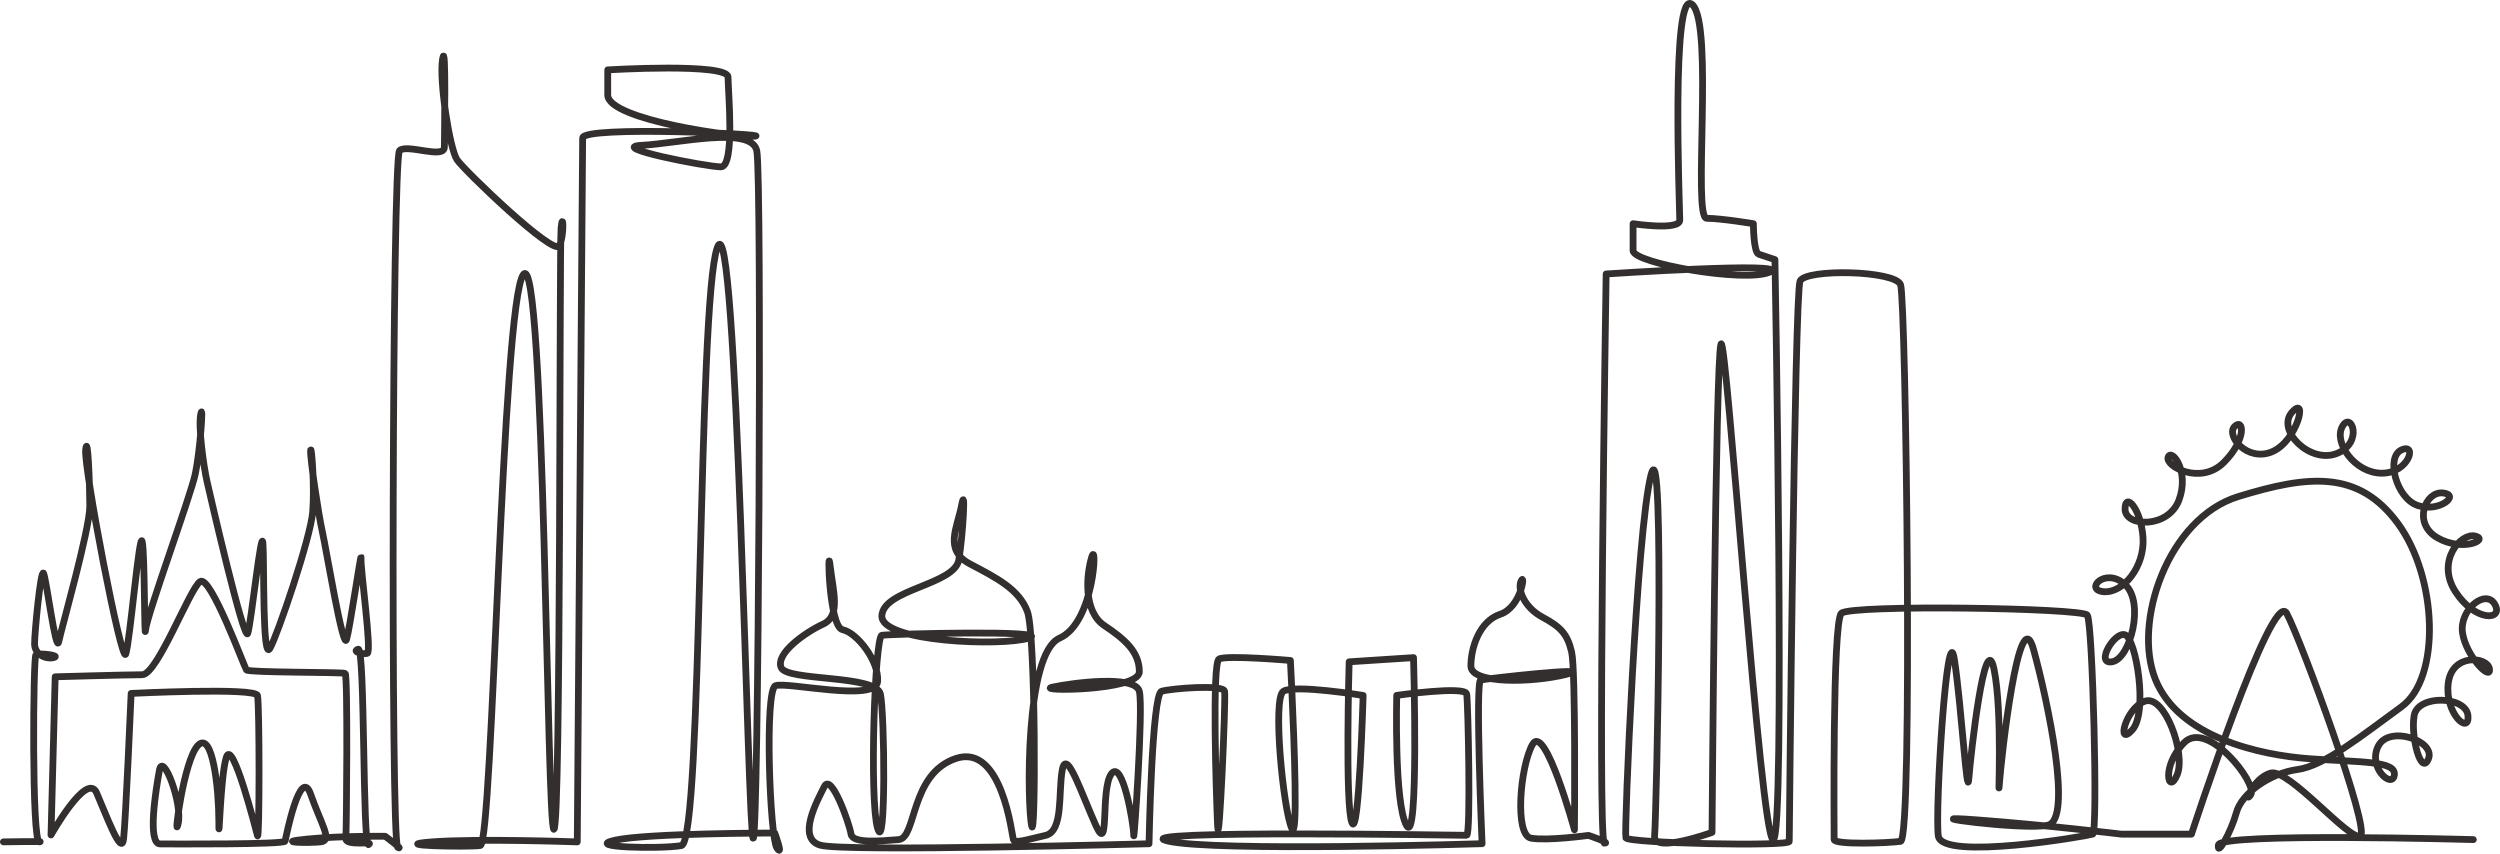 <svg xmlns="http://www.w3.org/2000/svg" viewBox="0 0 2205.53 753.12"><defs><style>.cls-1{fill:none;stroke:#332f2f;stroke-linecap:round;stroke-linejoin:round;stroke-width:6px;fill-rule:evenodd;}</style></defs><g id="Layer_2" data-name="Layer 2"><g id="Layer_2-2" data-name="Layer 2"><path class="cls-1" d="M3,742.71s38.37-.62,31.67,0-5.48-163.24-3-165.07,22.53.61,15.83,2.44-17-2.44-17-12.19,5.48-67,7.92-62.12,11,71.87,13.4,60.3,27.4-99.28,27.4-119.38-1.82-65.18-3.65-49.95,31.67,190,35.33,180.29S123,467.4,125.43,477.75s1.82,91.36,3,78,39.59-117.57,43.86-137.67,7.31-63.95,4.87-53,2.44,46.29,5.48,59.69,32.89,143.13,35.94,134,12.18-96.24,13.4-79.18-.61,104.15,6.09,92.57S274,474.7,275.87,451.56s-1.22-60.3-1.83-54.21,6.7,55.42,10.36,71.87,18.27,105.38,21.32,95,13.4-81.62,12.79-71.88,9.74,82.85,5.48,84.06-14-1.82-7.92-3.65,3.66,176,9.14,172.37-20.71,1.83-20.1-5.49,1.83-144.34-.61-145.56-85.27-.61-87.1-3.05-31.67-84.06-40.81-78-37.77,82.24-51.16,82.24-76.75,1.82-76.75,1.82L45,736.61S76.7,680,85.23,699.46,107.15,756.1,109,740.27s6.7-128.52,6.7-128.52,109.64-5.49,111.46,1.83,1.83,130.35,0,123.64-21.92-85.88-27.4-69.43-6.7,85.27-6.7,56.64-5.49-79.79-18.28-67-21.93,87.1-17.66,69.44-13.4-64-16.45-47.51-11,65.17.61,65.17,109.64.61,110.25-2.44,13.4-67.6,22.53-41.42,19.5,40.82,9.14,42-43.24.6-12.18-2.44,68.83-2.44,68.83-2.44,17.32,12.9,11,9.73-4.75-608.29,1.59-614.63,39.6,7.92,39.6-3.17,1.59-96.63-1.59-77.62,6.34,79.2,12.68,88.71,85.54,85.54,90.29,76,3.17-31.68,1.59-15.83,0,529.09-6.34,530.67-7.92-514.84-26.93-489.49-26.93,502.16-38,503.74-84,0-42.77-3.16,128.31,0,128.31,0,4.75-609.88,4.75-621,166.34-3.17,152.08-1.59S536.15,106,536.15,83.82V61.64S642.29,55.3,642.29,68s6.33,79.2-6.34,79.2-101.38-17.42-69.7-19,96.63-17.43,101.38,4.75,1.59,608.29-3.16,606.71-14.26-570.28-31.69-521.17S620.11,742.81,601.1,746s-87.13,1.59-58.61-4.75,141-6.34,141-6.34,8.08,21.87,1.91,13.22-11.12-139.48-1.24-143.19,88.88,14.81,90.11-3.7-18.52-43.2-30.86-45.67-13.58-79-11.11-56.79,9.88,44.44-6.17,51.85-42,25.92-37,38.27S773,595,776.72,612.32s4.94,143.19-2.47,118.5-2.47-169.11,3.7-170.34,153.06-4.94,129.62,2.46S776.72,566.65,778,543.19s64.19-27.15,67.9-49.37,6.17-67.89,2.46-48.14-16,39.5,7.41,51.84,43.2,22.23,50.61,42,7.41,207.38,3.7,188.86-6.17-151.83,24.69-165.41,33.33-87.64,28.39-71.59-7.41,48.14,11.11,60.49,30.86,23.45,30.86,40.73-93.81,17.28-76.53,13.58,72.82-11.11,76.53,3.7-4.94,137-4.94,127.14-9.87-67.89-19.75-54.31-1.24,72.83-13.58,45.67S940.89,659.23,937.19,679s1.23,54.31-14.81,58-27.16,7.4-28.39,3.71-9.88-85.18-50.61-71.6-34.57,70.36-50.61,71.6-40.74,3.69-42-4.94-17.28-54.32-23.46-42-24.68,45.67-3.7,51.84,290.08-1.24,290.08-1.24,2.47-132.07,11.11-134.54,54.31-6.18,55.55,0-4.94,145.66-6.17,118.5-4.94-143.19,1.23-146.89,63,1.23,63,1.23.58,11.06,1.32,27.16c2.09,45.92,5.4,132.86-.09,121-7.4-16-17.28-114.79-7.4-121s70.35,3.7,70.35,3.7-3.69,127.15-9.87,112.33-2.47-142-2.47-142l56.79-3.7s4.93,167.87-6.17,148.12-8.65-114.8-8.65-114.8,60.49-8.64,61.72-1.23,3.71,124.67,0,124.67-304.89-4.94-264.15,4.94,277.73,2.46,277.73,2.46-6.17-143.18-1.23-144.41,104.92-12.35,75.29-4.94-83.93,8.63-83.93-7.41,7.4-39.5,25.92-45.67,22.22-37,18.51-29.62,2.47,23.45,18.52,32.09,22.22,14.81,25.92,30.86S1389,732.05,1389,732.05s-25.93-95-37-75.29-16,80.23-1.24,82.7,50.61-2.47,50.61-2.47,20.35,6.87,14,6.87,1.59-502.16,1.59-502.16,166.32-11.08,144.15-1.58-120.39-7.92-120.39-19V197.35s41.18,6.33,41.18-3.17S1473.94-13.33,1493,4.08s0,188.52,12.67,188.52,41.19,4.75,41.19,4.75,0,25.35,4.75,26.92l14.26,4.76s9.51,513.25-1.58,511.67-41.19-448.3-46-437.22-7.92,430.88-7.92,430.88-52.27,19-50.69,3.17,9.5-367.51-3.17-318.4-23.76,315.23-22.17,320,144.15,7.92,144.15,3.17S1583.24,259.13,1588,248s84-9.51,88.71,3.17,11.09,489.49,0,491.07-58.62,3.17-58.62-1.58-1.58-191.68,6.34-199.6,212.27-4.76,217,1.59,9.5,191.67,4.76,193.25S1713.14,759.7,1710,737.53s7.92-198,14.26-155.25,11.09,125.15,12.67,104.56,14.26-134.65,22.18-96.63,3.17,123.56,4.75,101.38,17.43-164.75,30.1-118.81S1828.78,723.27,1806.6,728s-126.73-9.52-63.36-4.76,128.31,12.67,128.31,12.67h61.78s71.28-218.6,84-194.84,74.45,191.67,64.95,196.43-63.37-60.2-79.21-55.45-23.76,28.52-17.42,19-38-66.54-58.62-46-14.25,47.53-6.33,28.52-11.09-71.29-28.52-64.95-25.34,41.19-11.08,25.34,3.17-80.78-6.35-83.95-26.92,26.93-11.08,23.76,28.51-52.28,11.08-68.12-36.43,4.75-19,6.34,36.43-22.18,34.85-47.53-15.85-41.18-15.85-25.34,38,17.43,47.54-7.92-6.35-45.93-9.51-38,28.51,25.35,49.1,4.76,17.43-39.61,9.51-31.69,11.09,31.69,33.26,22.18,31.68-50.7,17.43-34.85,15.84,45.93,39.6,36.43,12.67-38,4.76-23.76,11.08,41.19,34.84,41.19,31.68-26.93,17.43-20.6-4.75,42.78,14.25,49.11,38-9.5,22.19-11.09-26.93,26.93-4.76,39.6,45.94,1.59,33.27-1.58-34.85,22.18-17.42,49.11S2209,547.43,2201,533.18s-31.68,4.75-28.51,25.34,25.34,42.78,23.76,31.69S2163,576,2159.86,602.88s19,45.94,17.42,28.51-44.36-19-47.52,0,6.33,53.86,12.67,38-34.85-30.09-44.36-11.09,12.68,38,14.26,25.35-30.09-11.09-74.45-14.26-115.63-19-136.23-69.7,11.09-142.56,72.87-161.58,106.13-23.76,141,23.76,38,136.24,3.17,161.58-68.12,52.28-91.88,55.45-49.11,20.59-53.86,38-17.42,39.6-15.84,28.52S2182,740.7,2182,740.7"/></g></g></svg>